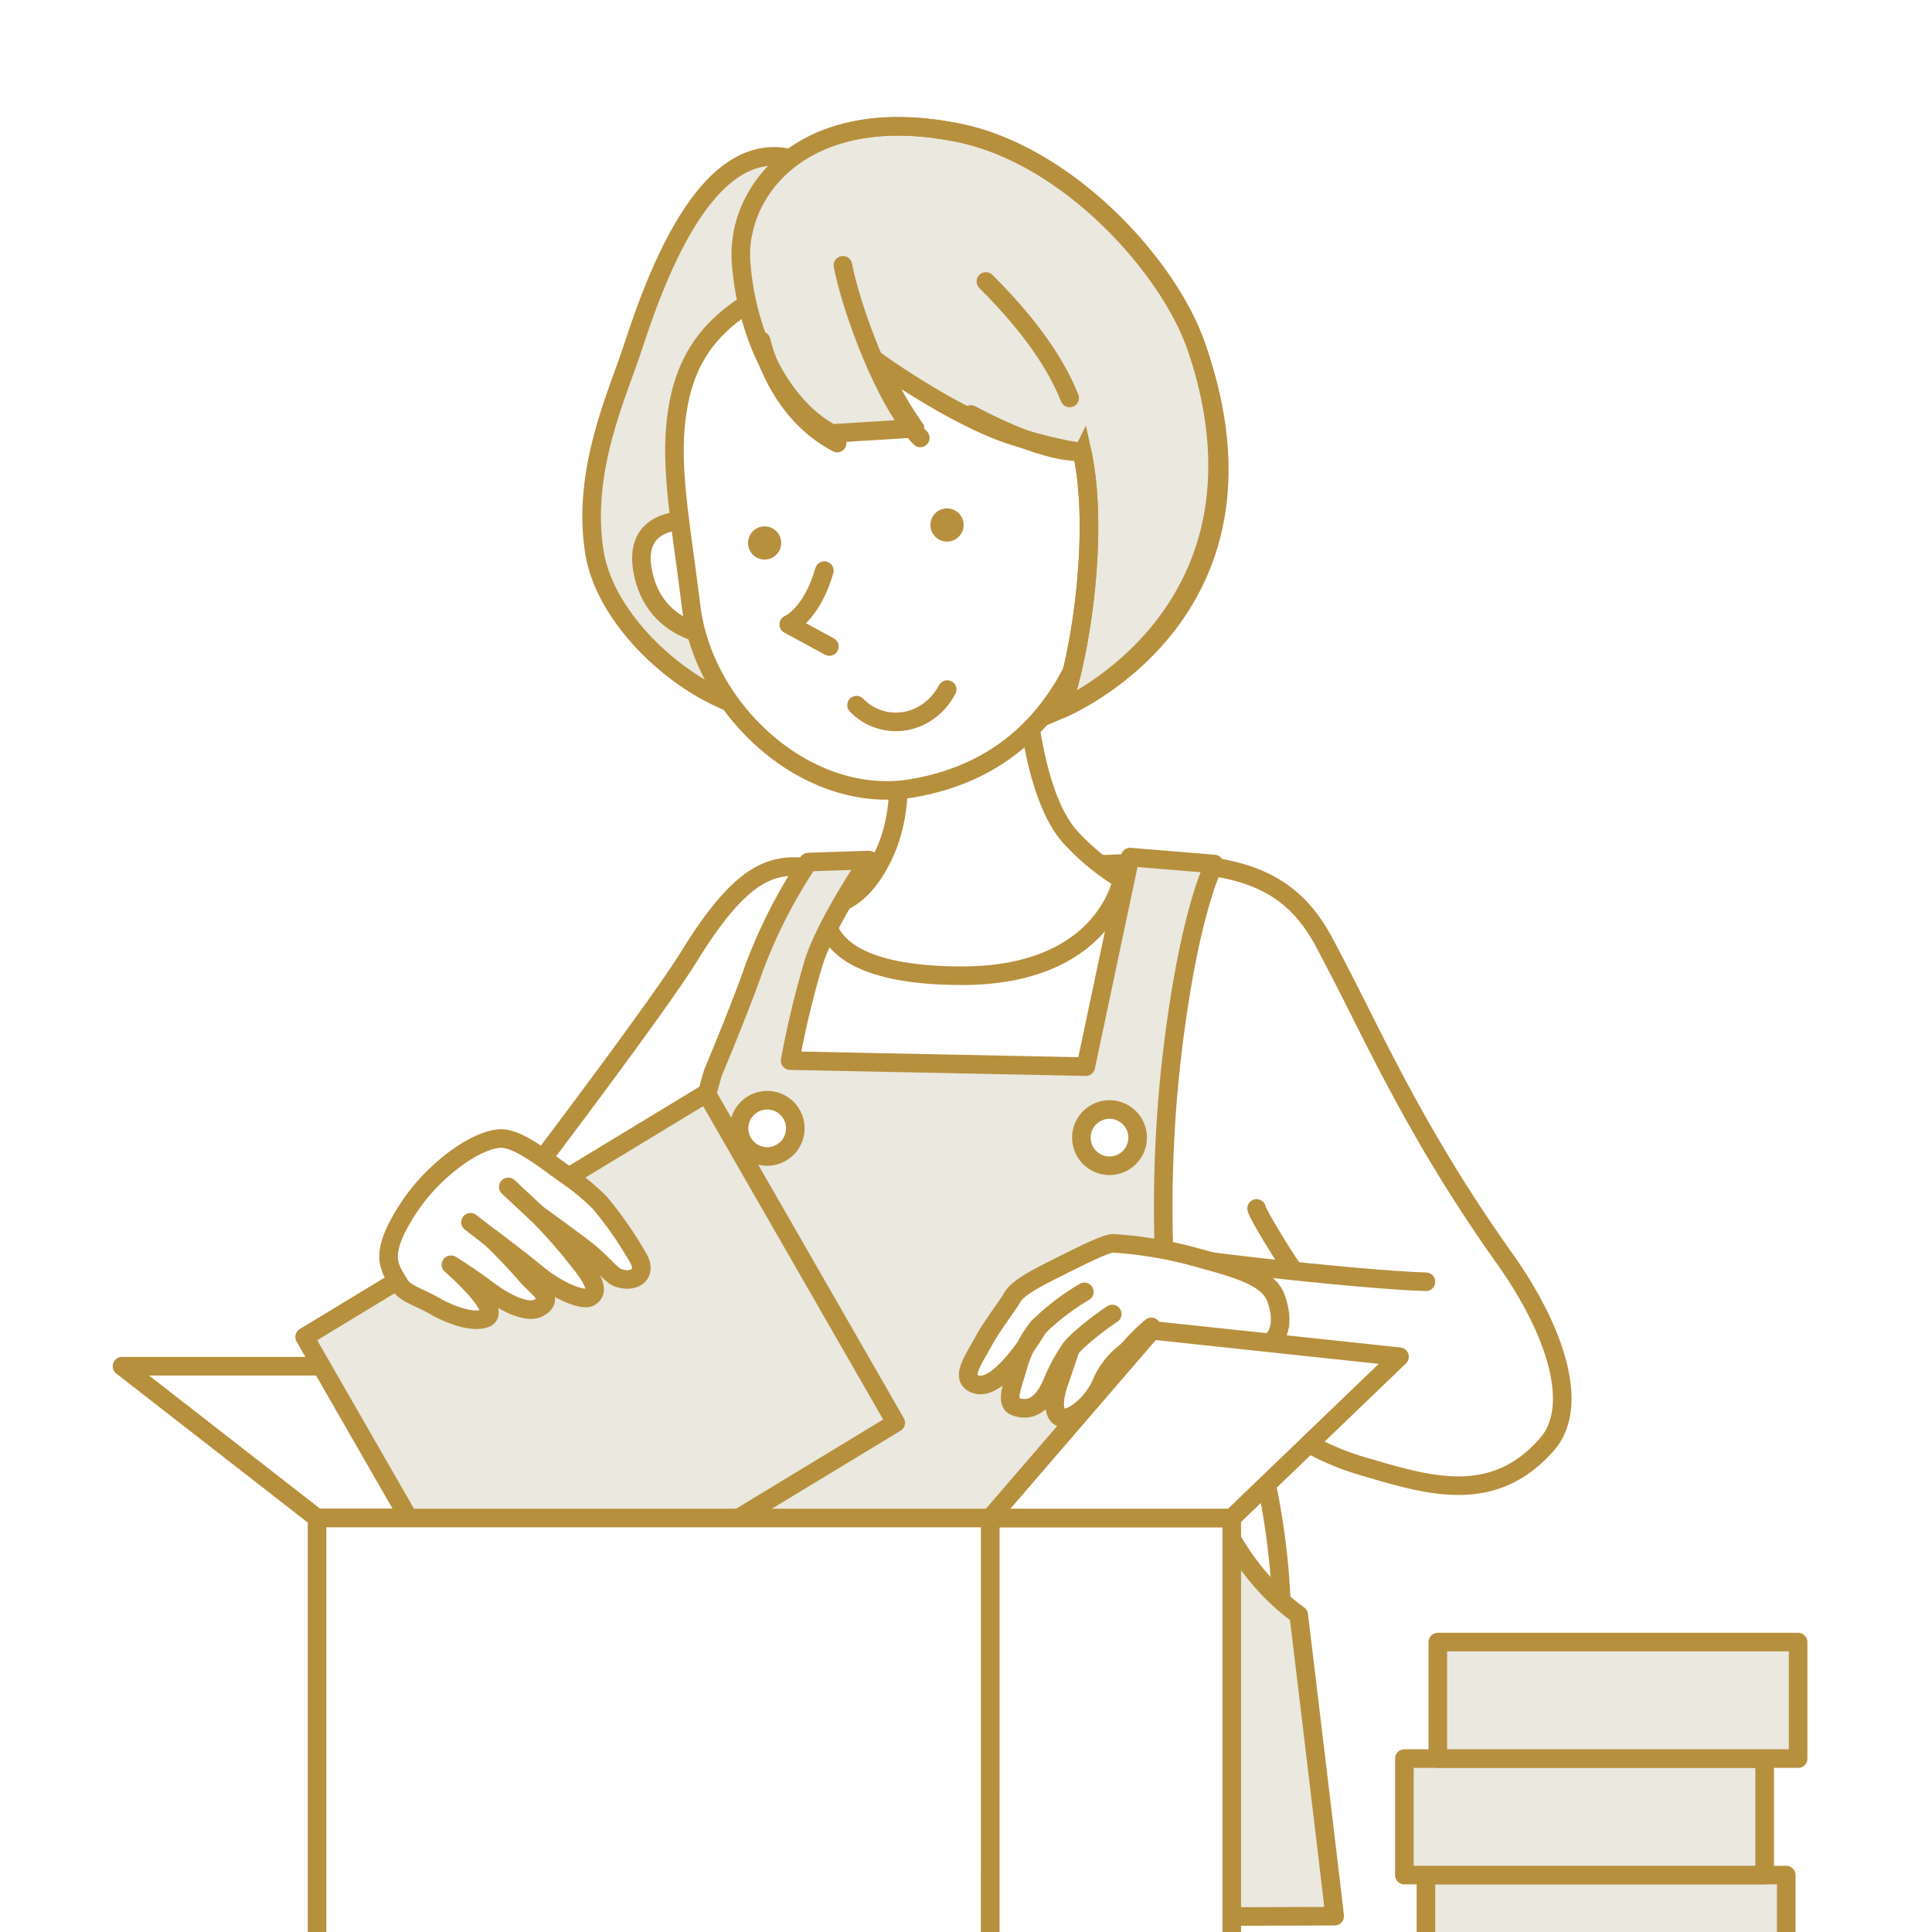 <svg xmlns="http://www.w3.org/2000/svg" xmlns:xlink="http://www.w3.org/1999/xlink" width="260" height="260" viewBox="0 0 260 260">
  <defs>
    <clipPath id="clip-path">
      <rect id="長方形_57" data-name="長方形 57" width="260" height="260" fill="#fff" stroke="#e3d7c5" stroke-width="6"/>
    </clipPath>
  </defs>
  <g id="leave-img05" transform="translate(-5920 -5261)">
    <rect id="長方形_56" data-name="長方形 56" width="260" height="260" transform="translate(5920 5261)" fill="#fff"/>
    <g id="マスクグループ_4" data-name="マスクグループ 4" transform="translate(5920 5261)" clip-path="url(#clip-path)">
      <g id="グループ_4" data-name="グループ 4" transform="translate(-233.102 -40.784)">
        <path id="パス_2" data-name="パス 2" d="M640.119,498.193c-4.137-7.622-6.2-12.257-10.525-20.4-4.248-8-10.53-10.992-24.532-10.766-5.982.1-22.7,1.067-39.435,1.067-7.66,0-11.682-4.536-21.545,11.491-4.321,7.022-22.351,30.727-22.351,30.727s-20.107,30.165-14.445,33.39c9.944,5.662,37.126-10.456,42.318-18.292,4.267-6.44,10.515,15.468,10.515,15.468l3.388,4.969c19.474,36.107,61.89,54.031,61.89,54.031s-1.435-32.9-1.933-38.183c-1.208-12.808-4.221-19.414-3.867-22.475a35.257,35.257,0,0,0,14.642,8.837c8.928,2.613,17.834,5.681,25.26-2.758,4.791-5.444.675-16.243-5.88-25.333A209.235,209.235,0,0,1,640.119,498.193Z" transform="translate(-218.241 -310.103)" fill="#fff" stroke="#b7903e" stroke-linecap="round" stroke-linejoin="round" stroke-width="2.5"/>
        <path id="パス_3" data-name="パス 3" d="M765.163,369.395s.768,14.212,5.853,20.038a31.757,31.757,0,0,0,7.084,5.846s-2.253,12.938-21.538,12.938c-20.981,0-18.228-9.51-18.228-9.51s4.467.482,7.863-7.14c4.012-9.005.1-19.738.1-19.738" transform="translate(-393.992 -236.127)" fill="#fff" stroke="#b7903e" stroke-linecap="round" stroke-linejoin="round" stroke-width="2.5"/>
        <path id="パス_4" data-name="パス 4" d="M642.185,78.871s-1.278-1.706-5.277-3.457c-11.9-5.212-19.171,12.4-23.161,24.681-2.059,6.339-6.964,16.618-5.205,27.66,1.466,9.2,11.712,18.456,20.187,20.85s5.789,1.09,5.789,1.09-8.552-18.261-9.215-24.646.417-10.711,6.419-20.305S641.944,84.754,642.185,78.871Z" transform="translate(-295.447 -12.647)" fill="#eae8df" stroke="#b7903e" stroke-linecap="round" stroke-linejoin="round" stroke-width="2.5"/>
        <path id="パス_5" data-name="パス 5" d="M643.947,276.8s-9.876-1.7-7.859,7.192,11.6,8.444,11.6,8.444" transform="translate(-316.398 -165.867)" fill="#fff" stroke="#b7903e" stroke-linecap="round" stroke-linejoin="round" stroke-width="2.5"/>
        <path id="パス_6" data-name="パス 6" d="M654.3,152.633c-.6,6.8.986,14.7,2.1,24.061,1.7,14.243,15.81,26.946,29.775,24.561,13-2.22,20.407-10.658,24.14-22.1,2.492-7.637,2.215-23.916-1.2-32.452s-21.234-21.1-34.18-15.945S655.388,140.355,654.3,152.633Z" transform="translate(-330.304 -54.386)" fill="#fff" stroke="#b7903e" stroke-linecap="round" stroke-linejoin="round" stroke-width="2.5"/>
        <path id="パス_7" data-name="パス 7" d="M800.668,271.391a2.232,2.232,0,1,1-2.939-1.151A2.232,2.232,0,0,1,800.668,271.391Z" transform="translate(-438.075 -160.849)" fill="#b7903e"/>
        <path id="パス_8" data-name="パス 8" d="M699.323,281.368a2.232,2.232,0,1,1-2.939-1.151A2.232,2.232,0,0,1,699.323,281.368Z" transform="translate(-361.279 -168.409)" fill="#b7903e"/>
        <path id="パス_9" data-name="パス 9" d="M722.453,304.6c-1.747,6.021-4.8,7.244-4.8,7.244l5.476,2.969" transform="translate(-378.412 -187.025)" fill="#fff" stroke="#b7903e" stroke-linecap="round" stroke-linejoin="round" stroke-width="2.5"/>
        <path id="パス_10" data-name="パス 10" d="M767.529,370.689c-2.738,5.062-8.792,5.632-12.2,2.1" transform="translate(-406.956 -237.107)" fill="#fff" stroke="#b7903e" stroke-linecap="round" stroke-linejoin="round" stroke-width="2.5"/>
        <path id="パス_11" data-name="パス 11" d="M691.072,76.063c.7,9.723,5.3,19.4,12.2,23.055l11.187-.692a42.925,42.925,0,0,1-4.824-8.812s8.176,5.879,15.635,8.937c4.2,1.724,11.537,3.277,11.691,3,2.249,10.347.071,26.522-2.79,34.642,0,0,30.2-12.9,18.215-48.657C748.7,76.527,735.07,61.7,720.453,58.68,699.711,54.4,690.371,66.34,691.072,76.063Z" transform="translate(-358.241 0)" fill="#eae8df" stroke="#b7903e" stroke-width="2.5"/>
        <path id="パス_12" data-name="パス 12" d="M827.191,143.988c5.141,5.118,9.179,10.386,11.273,15.673" transform="translate(-461.414 -65.322)" fill="none" stroke="#b7903e" stroke-linecap="round" stroke-linejoin="round" stroke-width="2.5"/>
        <path id="パス_13" data-name="パス 13" d="M702.318,176.852c.97,4.046,3.936,10.465,10.239,13.783" transform="translate(-366.79 -90.225)" fill="none" stroke="#b7903e" stroke-linecap="round" stroke-linejoin="round" stroke-width="2.5"/>
        <path id="パス_14" data-name="パス 14" d="M722.934,96.559s9.647,5.368,14.957,4.991c2.249,10.347.071,26.522-2.79,34.642,0,0,30.864-12.528,18.215-48.657C749.48,76.577,736,61.7,721.382,58.68c-17.969-3.709-27.381,4.757-29.12,13.409" transform="translate(-359.17)" fill="none" stroke="#b7903e" stroke-linecap="round" stroke-linejoin="round" stroke-width="2.5"/>
        <path id="パス_15" data-name="パス 15" d="M747.772,135c1.02,5.432,5.566,18.32,10.415,23.229" transform="translate(-401.234 -58.51)" fill="none" stroke="#b7903e" stroke-linecap="round" stroke-linejoin="round" stroke-width="2.5"/>
        <path id="パス_16" data-name="パス 16" d="M687.433,464.151s-5.654,8.278-7.415,13.738a127.845,127.845,0,0,0-3.185,13.254l39.791.809,5.963-28.2,11.322.931s-3.478,6.419-5.771,26.462c-1.479,12.929-4.784,58.752,17.143,74.6,0,0,4.543,37.761,4.833,40.536l-85.126.264s7.809-54.6,5.938-67.935c-1.741-12.41-6.3-19.73-7.242-26.882s2.794-19.022,2.794-19.022,3.608-8.578,5.438-13.831a69.4,69.4,0,0,1,7.364-14.453Z" transform="translate(-337.399 -307.625)" fill="#eae8df" stroke="#b7903e" stroke-linecap="round" stroke-linejoin="round" stroke-width="2.5"/>
        <path id="パス_17" data-name="パス 17" d="M697.646,602.31a3.783,3.783,0,1,1-4.076-3.464A3.783,3.783,0,0,1,697.646,602.31Z" transform="translate(-357.527 -409.986)" fill="#fff" stroke="#b7903e" stroke-linecap="round" stroke-linejoin="round" stroke-width="2.5"/>
        <path id="パス_18" data-name="パス 18" d="M887.815,607.474a3.783,3.783,0,1,1-4.076-3.464A3.783,3.783,0,0,1,887.815,607.474Z" transform="translate(-501.629 -413.899)" fill="#fff" stroke="#b7903e" stroke-linecap="round" stroke-linejoin="round" stroke-width="2.5"/>
        <path id="パス_19" data-name="パス 19" d="M726.008,840.692l48.585-2.587s5.316,32.1-23.071,33.047C725.832,872.01,726.008,840.692,726.008,840.692Z" transform="translate(-384.741 -591.297)" fill="#ffb301" stroke="#b7903e" stroke-linecap="round" stroke-linejoin="round" stroke-width="2.5"/>
        <path id="パス_20" data-name="パス 20" d="M862.075,900.909l-32.519,8.71V830.935h32.519Z" transform="translate(-463.207 -585.865)" fill="#fff" stroke="#b7903e" stroke-linecap="round" stroke-linejoin="round" stroke-width="2.5"/>
        <path id="パス_21" data-name="パス 21" d="M373.5,767.037h32.519L379.773,746.61H347.254Z" transform="translate(-97.736 -521.966)" fill="#fff" stroke="#b7903e" stroke-linecap="round" stroke-linejoin="round" stroke-width="2.5"/>
        <path id="パス_22" data-name="パス 22" d="M528.268,639.321l-54.08,32.795-25.469-44.339,54.08-32.795Z" transform="translate(-174.622 -407.069)" fill="#eae8df" stroke="#b7903e" stroke-linecap="round" stroke-linejoin="round" stroke-width="2.5"/>
        <path id="パス_23" data-name="パス 23" d="M920.335,682.909c-.436.653,28.163,3.847,36.656,4.065" transform="translate(-531.991 -473.696)" fill="#fff" stroke="#b7903e" stroke-linecap="round" stroke-linejoin="round" stroke-width="2.5"/>
        <path id="パス_24" data-name="パス 24" d="M546.183,909.619,455.6,905.844V830.935h90.588Z" transform="translate(-179.833 -585.865)" fill="#fff" stroke="#b7903e" stroke-linecap="round" stroke-linejoin="round" stroke-width="2.5"/>
        <g id="グループ_1" data-name="グループ 1" transform="translate(285.398 193.999)">
          <path id="パス_25" data-name="パス 25" d="M496.363,632.4a26.386,26.386,0,0,1,3.944-5.874c3.269-3.619,7.2-6.141,9.882-6.41,2.321-.232,5.668,2.43,8.854,4.738a31.416,31.416,0,0,1,4.759,3.9,51.941,51.941,0,0,1,5.166,7.439c1.286,2.251-.643,3.408-2.765,2.637-.9-.326-2.309-2.265-4.5-3.923-3-2.271-6.3-4.63-6.3-4.63a65.8,65.8,0,0,1,4.63,5.145c1.732,2.217,4.309,5.016,2.379,6.045-.9.48-4.226-.812-7.057-3.159-2.4-1.986-6.191-4.816-6.191-4.816s2.61,2.538,4.695,4.952c1.641,1.9,3.987,3.151,1.736,4.437-1.477.844-4.394-.536-6.967-2.465s-4.866-3.323-4.866-3.323,7.2,6.193,4.63,7.2c-1.8.707-5.038-.622-6.667-1.565-2.212-1.281-4.121-1.731-4.845-2.937C495.72,637.867,494.433,636.388,496.363,632.4Z" transform="translate(-495.372 -620.103)" fill="#fff" stroke="#b7903e" stroke-linecap="round" stroke-linejoin="round" stroke-width="2.5"/>
          <line id="線_1" data-name="線 1" x2="3.923" y2="3.666" transform="translate(16.103 6.51)" fill="#fff" stroke="#b7903e" stroke-linecap="round" stroke-linejoin="round" stroke-width="2.5"/>
          <line id="線_2" data-name="線 2" x2="3.216" y2="2.487" transform="translate(11.023 11.269)" fill="#fff" stroke="#b7903e" stroke-linecap="round" stroke-linejoin="round" stroke-width="2.5"/>
        </g>
        <g id="グループ_2" data-name="グループ 2" transform="translate(363.394 208.108)">
          <path id="パス_26" data-name="パス 26" d="M836.912,678.348c-.966-.053-4.319,1.655-7.582,3.284s-5.386,2.8-6.058,4.021c-.545.991-2.694,3.762-3.745,5.691-1.541,2.827-3.263,5.083-1.278,5.92,3.339,1.408,8.548-7.645,8.548-7.645a14.569,14.569,0,0,0-2.668,5.018c-.388,1.762-2.012,5.1-.464,5.663,2.907,1.063,4.291-1.551,5.083-3.389a23.313,23.313,0,0,1,2.344-4.313s-.8,2.419-1.556,4.612c-.675,1.968-.707,3.568-.128,4.274,1.067,1.3,4.6-1.128,5.976-4.549a10.4,10.4,0,0,1,3.407-4.129s-4.225,8.324-1.426,9.163,5.835-6.124,6.582-6.917.854-.517,6.492-1.08c5.31-.531,10.693-1.541,8.338-8.254-1.023-2.916-5.677-4.093-10.6-5.45A54.963,54.963,0,0,0,836.912,678.348Z" transform="translate(-817.354 -678.347)" fill="#fff" stroke="#b7903e" stroke-linecap="round" stroke-linejoin="round" stroke-width="2.5"/>
          <path id="パス_27" data-name="パス 27" d="M856.334,710.042a32.542,32.542,0,0,1,6.193-4.743" transform="translate(-846.891 -698.77)" fill="#fff" stroke="#b7903e" stroke-linecap="round" stroke-linejoin="round" stroke-width="2.5"/>
          <path id="パス_28" data-name="パス 28" d="M874.062,722.345c.874-1.331,4.922-4.319,5.658-4.742" transform="translate(-860.325 -708.094)" fill="#fff" stroke="#b7903e" stroke-linecap="round" stroke-linejoin="round" stroke-width="2.5"/>
          <path id="パス_29" data-name="パス 29" d="M905.843,727.985a25.286,25.286,0,0,1,3.223-3.213" transform="translate(-884.408 -713.526)" fill="#fff" stroke="#b7903e" stroke-linecap="round" stroke-linejoin="round" stroke-width="2.5"/>
        </g>
        <path id="パス_30" data-name="パス 30" d="M977.583,658.937c0,.581,4.21,7.4,4.936,8.275" transform="translate(-575.376 -455.531)" fill="#fff" stroke="#b7903e" stroke-linecap="round" stroke-linejoin="round" stroke-width="2.5"/>
        <g id="グループ_3" data-name="グループ 3" transform="translate(422.096 261.766)">
          <rect id="長方形_1" data-name="長方形 1" width="48.488" height="15.679" transform="translate(2.903 31.357)" fill="#eae8df" stroke="#b7903e" stroke-linecap="round" stroke-linejoin="round" stroke-width="2.5"/>
          <rect id="長方形_2" data-name="長方形 2" width="48.488" height="15.679" transform="translate(0 15.679)" fill="#eae8df" stroke="#b7903e" stroke-linecap="round" stroke-linejoin="round" stroke-width="2.5"/>
          <rect id="長方形_3" data-name="長方形 3" width="48.488" height="15.679" transform="translate(4.5)" fill="#eae8df" stroke="#b7903e" stroke-linecap="round" stroke-linejoin="round" stroke-width="2.5"/>
        </g>
        <path id="パス_31" data-name="パス 31" d="M862.075,751.918H829.557l21.776-25.26,33.317,3.557Z" transform="translate(-463.207 -506.847)" fill="#fff" stroke="#b7903e" stroke-linecap="round" stroke-linejoin="round" stroke-width="2.5"/>
      </g>
    </g>
  </g>
</svg>
